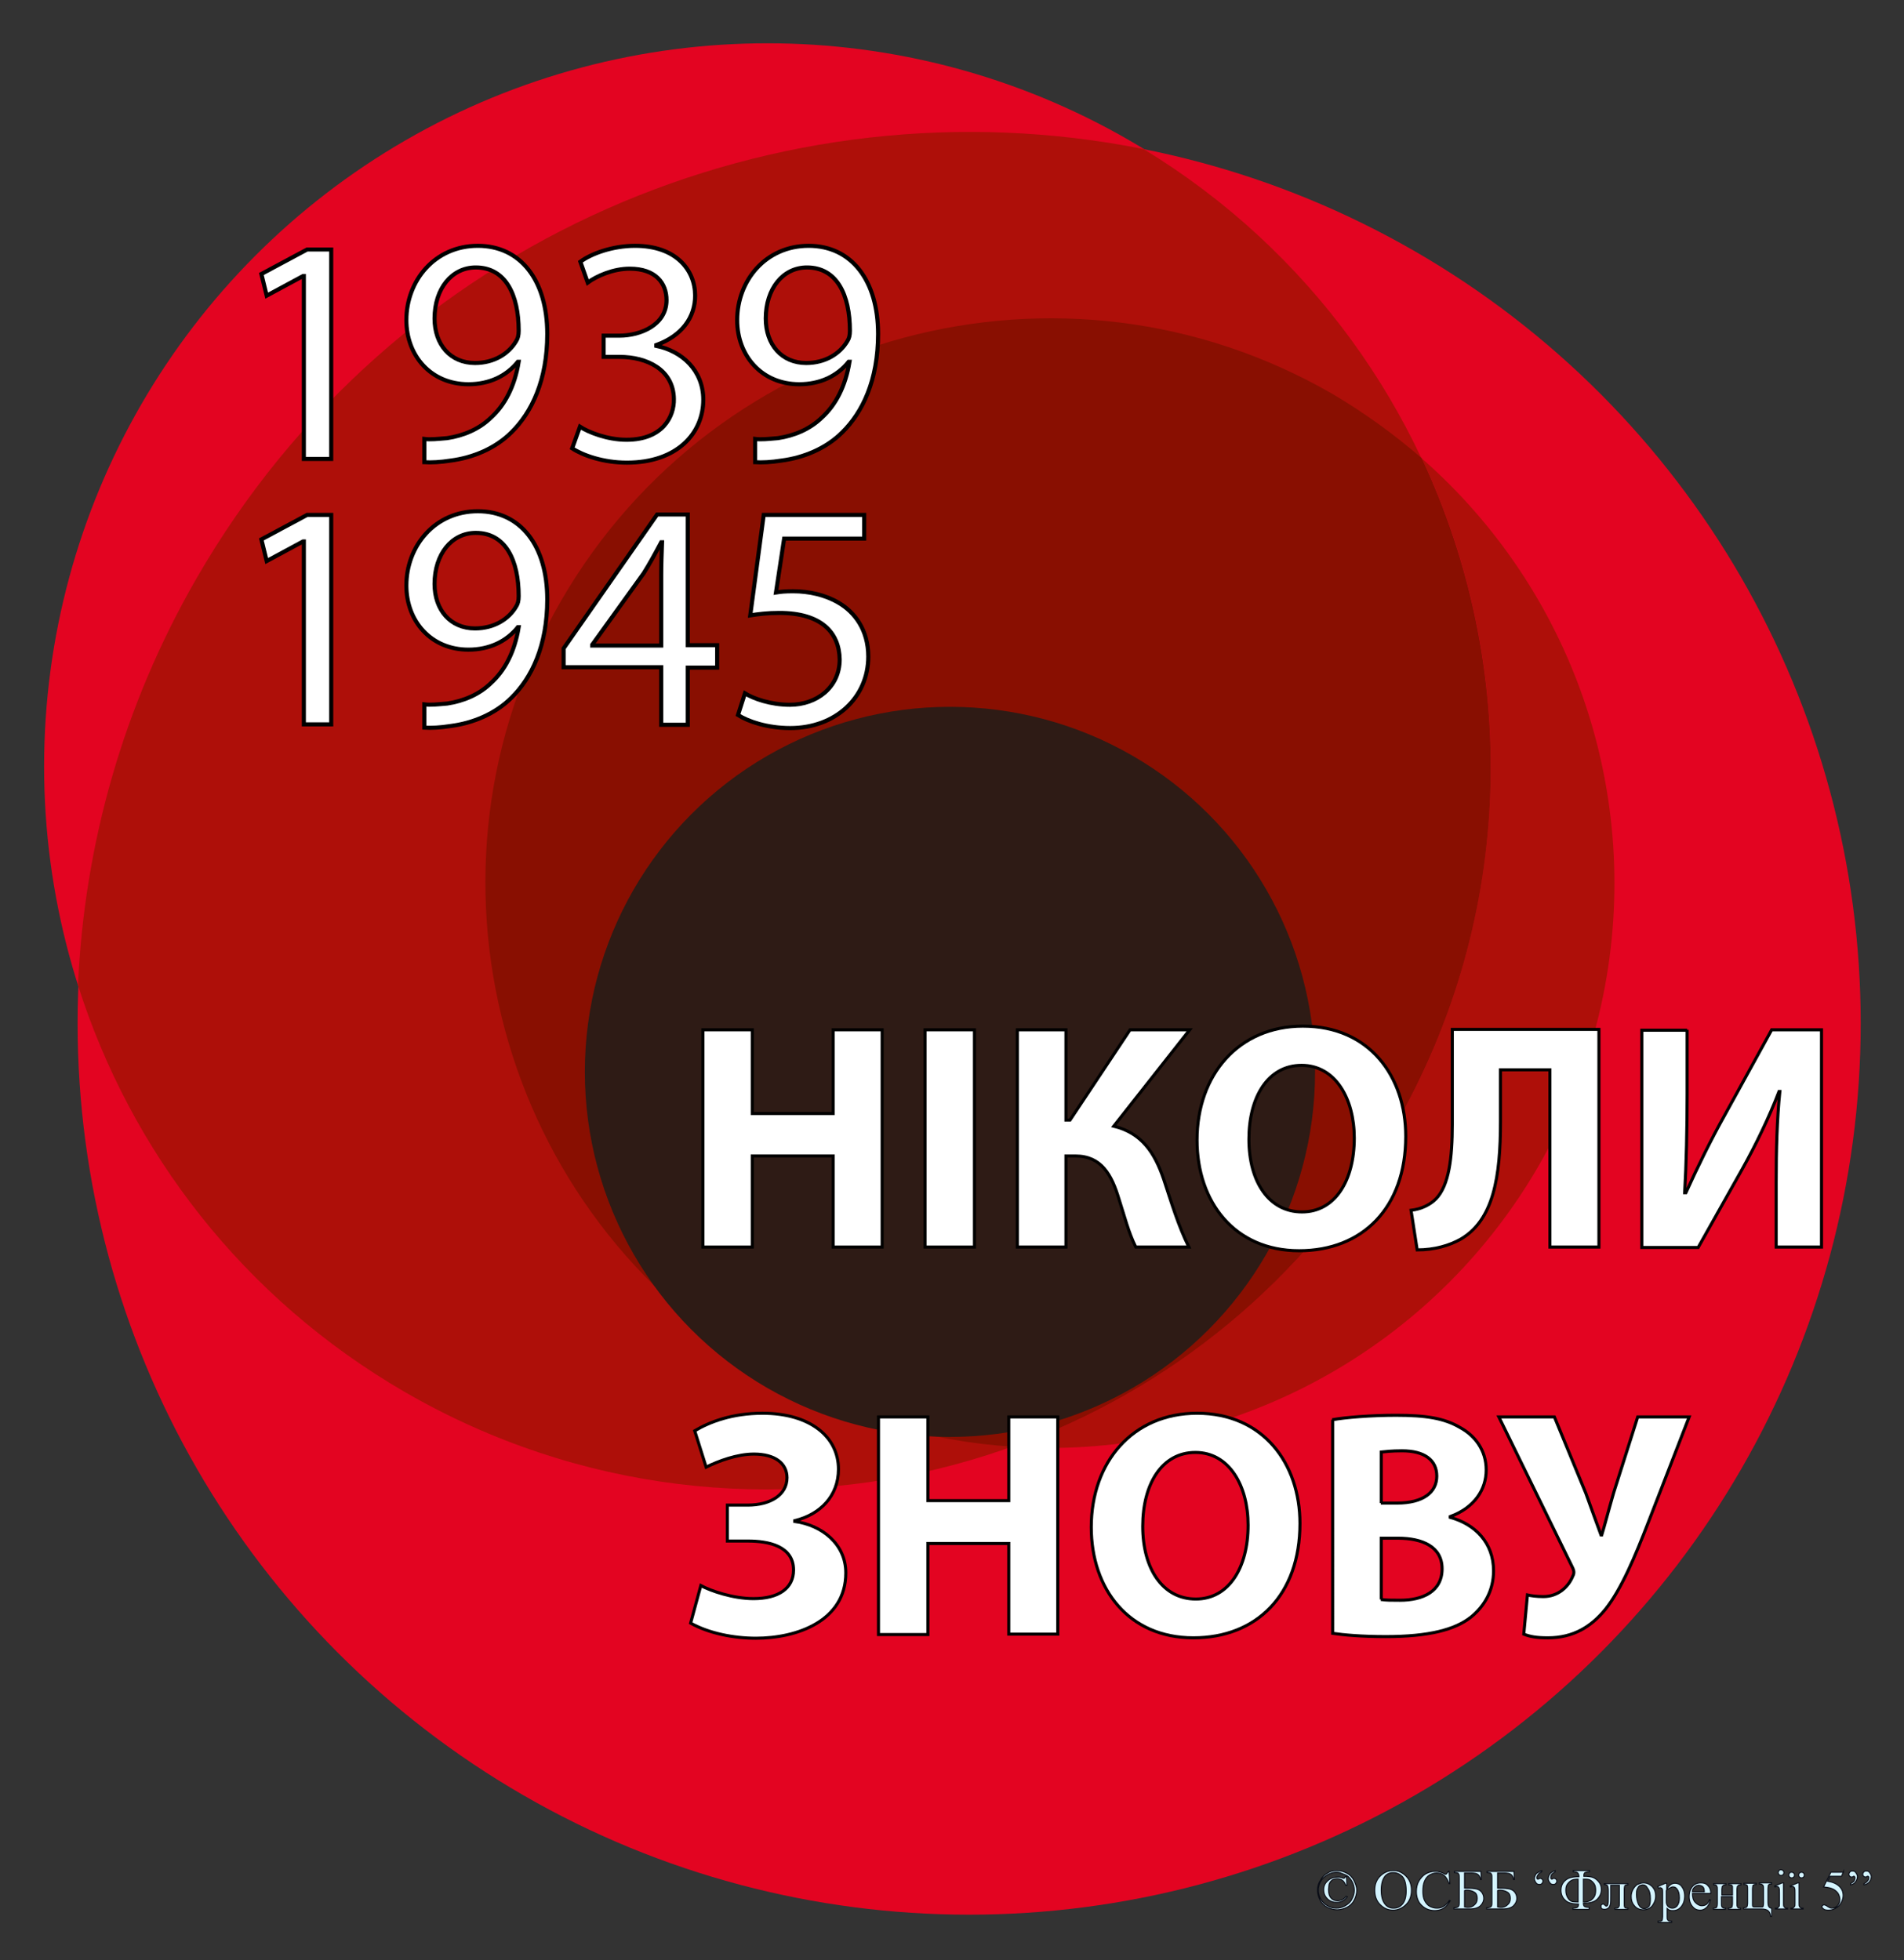 <?xml version="1.0" encoding="utf-8"?>
<!-- Generator: Adobe Illustrator 23.0.1, SVG Export Plug-In . SVG Version: 6.00 Build 0)  -->
<svg version="1.1" xmlns="http://www.w3.org/2000/svg" xmlns:xlink="http://www.w3.org/1999/xlink" x="0px" y="0px"
	 viewBox="0 0 466.2 480" style="enable-background:new 0 0 466.2 480;" xml:space="preserve">
<rect x="0" y="0" width="466.2" height="480" fill="#333333" stroke="none"/>
<style type="text/css">
	.st0{fill-rule:evenodd;clip-rule:evenodd;fill:#E30421;}
	.st1{fill-rule:evenodd;clip-rule:evenodd;fill:#AE0F09;}
	.st2{fill-rule:evenodd;clip-rule:evenodd;fill:#890F01;}
	.st3{fill-rule:evenodd;clip-rule:evenodd;fill:#2E1B15;}
	.st4{fill:#FFFFFF;stroke:#000000;stroke-width:0.75;}
	.st5{fill:#FFFFFF;stroke:#000000;stroke-miterlimit:10;}
	.st6{fill:#D4F4FF;stroke:#0A0D16;stroke-width:0.25;stroke-miterlimit:10;}
</style>
<g id="svg2" xmlns:cc="http://creativecommons.org/ns#" xmlns:dc="http://purl.org/dc/elements/1.1/" xmlns:rdf="http://www.w3.org/1999/02/22-rdf-syntax-ns#" xmlns:svg="http://www.w3.org/2000/svg">
	<g id="Layer_x0020_1">
		<g id="_582506536">
			<circle id="circle11" class="st0" cx="237.3" cy="250.6" r="218.3"/>
			<circle id="circle13" class="st1" cx="257" cy="216.3" r="138.3"/>
			<circle id="circle15" class="st0" cx="187.9" cy="187.7" r="177.1"/>
			<path id="path17" class="st1" d="M48.2,141.5c48-83.2,142.6-122.8,231.8-105c81.9,49.9,109.4,156.3,61.2,239.7
				C292.3,360.9,184,389.9,99.3,341c-39.8-23-67.3-59.1-80.2-99.7C20.6,207.2,30,173,48.2,141.5L48.2,141.5z"/>
			<path id="path19" class="st2" d="M348.1,112.2c23.8,50.7,23.3,111.8-6.8,164c-21.8,37.7-55.3,64.4-93.3,78.1
				c-20.5-1.3-41-7.3-60-18.3c-66.1-38.2-88.8-122.8-50.6-188.9s122.8-88.8,188.9-50.6C334.1,101.1,341.4,106.4,348.1,112.2z"/>
			<circle id="circle21" class="st3" cx="232.6" cy="262.5" r="89.4"/>
		</g>
	</g>
</g>
<g id="Text">
	<g>
		<path class="st4" d="M184.2,252.2v20.5H204v-20.5h12v53.2h-12v-22.3h-19.8v22.3h-12.1v-53.2H184.2z"/>
		<path class="st4" d="M238.6,252.2v53.2h-12.1v-53.2H238.6z"/>
		<path class="st4" d="M261,252.2v22.1h1l14.7-22.1h14.6l-18.6,23.6c6.9,1.7,10,6.5,12.2,12.9c1.9,5.7,3.6,11.5,6.2,16.7h-13
			c-1.8-3.6-2.8-7.7-4.1-11.7c-1.8-6-4.3-10.6-10.7-10.6H261v22.3h-11.9v-53.2H261z"/>
		<path class="st4" d="M344.2,278.3c0,17.5-10.6,28-26.1,28c-15.8,0-25-11.9-25-27.1c0-16,10.2-27.9,25.9-27.9
			C335.3,251.3,344.2,263.6,344.2,278.3z M305.8,279c0,10.4,4.9,17.8,13,17.8c8.1,0,12.8-7.7,12.8-18.1c0-9.6-4.6-17.8-12.9-17.8
			C310.5,260.9,305.8,268.6,305.8,279z"/>
		<path class="st4" d="M391.5,252.2v53.2h-12v-43.4h-12.1v12.6c0,13.7-1.7,24.2-9.8,28.9c-2.7,1.5-6.3,2.6-10.6,2.6l-1.5-9.7
			c2.6-0.3,4.7-1.4,6.1-2.8c3.2-3.3,4-10.1,4-18.2v-23.3H391.5z"/>
		<path class="st4" d="M413.1,252.2V268c0,8.5-0.2,17-0.6,24.1h0.3c2.8-6.2,6.3-13.3,9.5-19l11.5-20.9H446v53.2h-11.1v-15.7
			c0-8.2,0.2-15.5,0.9-22.4h-0.2c-2.4,6.3-5.8,13.3-9,19l-10.8,19.2H402v-53.2H413.1z"/>
		<path class="st4" d="M170.1,350.4c3.7-2.2,9.2-4.3,16.6-4.3c11.7,0,18.6,5.8,18.6,13.7c0,6.6-4.5,11.1-10.7,12.6v0.2
			c6.6,0.9,12.5,5.5,12.5,12.6c0,11.8-12,16-22,16c-5.5,0-11.5-1.2-16-3.7l2.5-9.2c2.4,1.3,7.9,3.2,12.9,3.2c6.1,0,9.8-2.5,9.8-7
			c0-5.9-6.2-7.1-11.1-7.1h-5.1v-8.8h5c5.5,0,9.6-2.5,9.6-6.7c0-3.5-2.9-5.8-8.1-5.8c-4.1,0-8.7,1.7-11.7,3.2L170.1,350.4z"/>
		<path class="st4" d="M227.2,347v20.5H247V347h12v53.2h-12V378h-19.8v22.3h-12.1V347H227.2z"/>
		<path class="st4" d="M318.3,373.1c0,17.5-10.6,28-26.1,28c-15.8,0-25-11.9-25-27.1c0-16,10.2-27.9,25.9-27.9
			C309.3,346.1,318.3,358.4,318.3,373.1z M279.8,373.8c0,10.4,4.9,17.8,13,17.8c8.1,0,12.8-7.7,12.8-18.1c0-9.6-4.6-17.8-12.9-17.8
			C284.5,355.7,279.8,363.4,279.8,373.8z"/>
		<path class="st4" d="M326.2,347.7c3.2-0.6,9.6-1.1,15.6-1.1c7.3,0,11.8,0.7,15.7,3c3.7,2,6.4,5.6,6.4,10.4c0,4.7-2.8,9.2-8.8,11.4
			v0.2c6.1,1.7,10.6,6.2,10.6,13.1c0,4.8-2.2,8.6-5.5,11.3c-3.9,3.1-10.3,4.8-20.9,4.8c-5.9,0-10.3-0.4-13-0.8V347.7z M338.1,368.1
			h4c6.3,0,9.7-2.6,9.7-6.6c0-4-3.1-6.2-8.5-6.2c-2.6,0-4.1,0.2-5.1,0.3V368.1z M338.1,391.7c1.2,0.2,2.6,0.2,4.7,0.2
			c5.5,0,10.3-2.1,10.3-7.7c0-5.4-4.8-7.5-10.8-7.5h-4.1V391.7z"/>
		<path class="st4" d="M380.6,347l7.7,18.7c1.4,3.8,2.5,7,3.7,10.2h0.2c0.7-2.3,1.6-5.8,2.9-10.3L401,347h12.6l-10,25.8
			c-3.2,8.3-6.6,16.4-10.5,21.3c-3.5,4.3-7.9,7-14.1,7c-2.8,0-4.4-0.3-5.9-0.9l0.9-9.6c0.9,0.2,2.2,0.4,3.9,0.4c3.7,0,6.2-2.5,7.2-5
			c0.5-0.9,0.2-1.6-0.2-2.4L367,347H380.6z"/>
	</g>
</g>
<g id="Years">
	<g>
		<path class="st5" d="M74.4,67.6h-0.2l-8.9,4.8L64,67.1l11.2-6h5.9v51.3h-6.7V67.6z"/>
		<path class="st5" d="M103.9,107.5c1.5,0.2,3.2,0,5.6-0.2c4-0.6,7.8-2.2,10.7-5c3.4-3.1,5.8-7.6,6.8-13.7h-0.2
			c-2.8,3.5-7,5.5-12.1,5.5c-9.2,0-15.2-7-15.2-15.7c0-9.7,7-18.2,17.5-18.2c10.5,0,17,8.5,17,21.6c0,11.3-3.8,19.2-8.8,24.1
			c-3.9,3.9-9.4,6.2-14.9,6.9c-2.5,0.4-4.7,0.5-6.4,0.4V107.5z M106.4,78c0,6.4,3.9,10.9,9.9,10.9c4.7,0,8.3-2.3,10.1-5.4
			c0.4-0.6,0.6-1.4,0.6-2.5c0-8.8-3.2-15.5-10.5-15.5C110.6,65.5,106.4,70.7,106.4,78z"/>
		<path class="st5" d="M142,104.5c2,1.3,6.6,3.2,11.4,3.2c8.9,0,11.7-5.7,11.6-10c-0.1-7.2-6.6-10.3-13.3-10.3h-3.9v-5.2h3.9
			c5.1,0,11.5-2.6,11.5-8.7c0-4.1-2.6-7.7-9-7.7c-4.1,0-8.1,1.8-10.3,3.4l-1.8-5.1c2.7-2,7.9-3.9,13.4-3.9c10.1,0,14.7,6,14.7,12.2
			c0,5.3-3.2,9.8-9.5,12.1v0.2c6.3,1.3,11.5,6,11.5,13.2c0,8.2-6.4,15.4-18.7,15.4c-5.8,0-10.8-1.8-13.4-3.5L142,104.5z"/>
		<path class="st5" d="M184.9,107.5c1.5,0.2,3.2,0,5.6-0.2c4-0.6,7.8-2.2,10.7-5c3.4-3.1,5.8-7.6,6.8-13.7h-0.2
			c-2.8,3.5-7,5.5-12.1,5.5c-9.2,0-15.2-7-15.2-15.7c0-9.7,7-18.2,17.5-18.2c10.5,0,17,8.5,17,21.6c0,11.3-3.8,19.2-8.8,24.1
			c-3.9,3.9-9.4,6.2-14.9,6.9c-2.5,0.4-4.7,0.5-6.4,0.4V107.5z M187.5,78c0,6.4,3.9,10.9,9.9,10.9c4.7,0,8.3-2.3,10.1-5.4
			c0.4-0.6,0.6-1.4,0.6-2.5c0-8.8-3.2-15.5-10.5-15.5C191.7,65.5,187.5,70.7,187.5,78z"/>
		<path class="st5" d="M74.4,132.6h-0.2l-8.9,4.8l-1.3-5.3l11.2-6h5.9v51.3h-6.7V132.6z"/>
		<path class="st5" d="M103.9,172.5c1.5,0.2,3.2,0,5.6-0.2c4-0.6,7.8-2.2,10.7-5c3.4-3.1,5.8-7.6,6.8-13.7h-0.2
			c-2.8,3.5-7,5.5-12.1,5.5c-9.2,0-15.2-7-15.2-15.7c0-9.7,7-18.2,17.5-18.2c10.5,0,17,8.5,17,21.6c0,11.3-3.8,19.2-8.8,24.1
			c-3.9,3.9-9.4,6.2-14.9,6.9c-2.5,0.4-4.7,0.5-6.4,0.4V172.5z M106.4,143c0,6.4,3.9,10.9,9.9,10.9c4.7,0,8.3-2.3,10.1-5.4
			c0.4-0.6,0.6-1.4,0.6-2.5c0-8.8-3.2-15.5-10.5-15.5C110.6,130.5,106.4,135.7,106.4,143z"/>
		<path class="st5" d="M161.9,177.4v-14H138v-4.6l22.9-32.8h7.5V158h7.2v5.5h-7.2v14H161.9z M161.9,158v-17.1c0-2.7,0.1-5.4,0.2-8.1
			h-0.2c-1.6,3-2.8,5.2-4.3,7.6L145,157.9v0.2H161.9z"/>
		<path class="st5" d="M211.6,131.9H192l-2,13.2c1.2-0.2,2.3-0.3,4.2-0.3c3.9,0,7.9,0.9,11.1,2.8c4,2.3,7.3,6.7,7.3,13.2
			c0,10-8,17.5-19.1,17.5c-5.6,0-10.3-1.6-12.8-3.2l1.7-5.3c2.1,1.3,6.3,2.8,11,2.8c6.6,0,12.2-4.3,12.2-11.1
			c-0.1-6.6-4.5-11.4-14.8-11.4c-2.9,0-5.2,0.3-7.1,0.6l3.3-24.6h24.6V131.9z"/>
	</g>
</g>
<g id="_x28_c_x29_">
	<g>
		<path class="st6" d="M327.3,458.1c0.8,0,1.6,0.2,2.4,0.6c0.8,0.4,1.4,1,1.8,1.8c0.4,0.8,0.7,1.6,0.7,2.4c0,0.8-0.2,1.6-0.6,2.4
			s-1,1.4-1.8,1.8c-0.8,0.4-1.6,0.6-2.4,0.6s-1.6-0.2-2.4-0.6c-0.8-0.4-1.4-1-1.8-1.8s-0.6-1.6-0.6-2.4c0-0.8,0.2-1.7,0.7-2.4
			c0.4-0.8,1-1.4,1.8-1.8C325.7,458.3,326.5,458.1,327.3,458.1z M327.3,458.5c-0.7,0-1.5,0.2-2.2,0.6s-1.3,0.9-1.7,1.6
			c-0.4,0.7-0.6,1.4-0.6,2.2c0,0.8,0.2,1.5,0.6,2.2c0.4,0.7,0.9,1.2,1.6,1.6s1.4,0.6,2.2,0.6s1.5-0.2,2.2-0.6
			c0.7-0.4,1.3-0.9,1.6-1.6c0.4-0.7,0.6-1.4,0.6-2.2c0-0.8-0.2-1.5-0.6-2.2c-0.4-0.7-0.9-1.3-1.7-1.6S328,458.5,327.3,458.5z
			 M329.7,459.8l0.1,1.9h-0.3c-0.2-0.5-0.4-0.9-0.8-1.2c-0.4-0.3-0.8-0.4-1.3-0.4c-0.4,0-0.7,0.1-1,0.2s-0.5,0.4-0.7,0.6
			c-0.1,0.2-0.3,0.5-0.3,0.8s-0.1,0.7-0.1,1c0,1,0.2,1.7,0.6,2.1c0.4,0.5,1,0.7,1.6,0.7c0.9,0,1.6-0.4,2.1-1.1l0.3,0.1
			c-0.6,0.9-1.5,1.4-2.6,1.4c-0.9,0-1.7-0.3-2.3-0.9c-0.6-0.6-0.9-1.3-0.9-2.2c0-0.9,0.3-1.6,1-2.2c0.6-0.6,1.5-0.9,2.4-0.9
			c0.2,0,0.4,0,0.5,0c0.1,0,0.4,0.1,0.7,0.2c0.1,0,0.2,0.1,0.3,0.1c0.1,0,0.1,0,0.2-0.1c0,0,0.1-0.1,0.2-0.3H329.7z"/>
		<path class="st6" d="M341.2,458.1c1.2,0,2.2,0.5,3.1,1.4c0.9,0.9,1.3,2.1,1.3,3.4c0,1.4-0.4,2.6-1.3,3.5s-2,1.4-3.2,1.4
			c-1.3,0-2.3-0.5-3.2-1.4c-0.9-0.9-1.3-2.1-1.3-3.5c0-1.5,0.5-2.7,1.5-3.6C339,458.5,340,458.1,341.2,458.1z M341.1,458.6
			c-0.8,0-1.5,0.3-2,0.9c-0.6,0.8-0.9,1.9-0.9,3.4c0,1.5,0.3,2.7,1,3.5c0.5,0.6,1.2,0.9,2,0.9c0.9,0,1.6-0.3,2.2-1
			c0.6-0.7,0.9-1.8,0.9-3.2c0-1.6-0.3-2.8-0.9-3.5C342.7,458.9,342,458.6,341.1,458.6z"/>
		<path class="st6" d="M354.8,458.1l0.2,3.2h-0.2c-0.3-0.9-0.7-1.6-1.2-2s-1.2-0.6-1.9-0.6c-0.6,0-1.2,0.2-1.7,0.5
			c-0.5,0.3-0.9,0.8-1.2,1.5c-0.3,0.7-0.4,1.5-0.4,2.5c0,0.8,0.1,1.6,0.4,2.2s0.7,1.1,1.2,1.4c0.5,0.3,1.2,0.5,1.8,0.5
			c0.6,0,1.1-0.1,1.6-0.4c0.5-0.3,1-0.8,1.5-1.5l0.2,0.1c-0.5,0.8-1,1.4-1.6,1.8s-1.4,0.6-2.2,0.6c-1.5,0-2.7-0.6-3.6-1.7
			c-0.6-0.8-0.9-1.8-0.9-3c0-0.9,0.2-1.8,0.6-2.5s1-1.4,1.7-1.8c0.7-0.4,1.5-0.6,2.4-0.6c0.7,0,1.3,0.2,2,0.5
			c0.2,0.1,0.3,0.2,0.4,0.2c0.1,0,0.2,0,0.3-0.1c0.1-0.1,0.2-0.3,0.3-0.5H354.8z"/>
		<path class="st6" d="M362.6,458.3l0.1,2h-0.2c-0.1-0.7-0.4-1.1-0.7-1.3c-0.3-0.2-0.8-0.3-1.6-0.3h-1.6v3.7h0.4
			c1.1,0,2,0.1,2.5,0.2c0.5,0.1,1,0.4,1.3,0.8c0.3,0.4,0.5,0.9,0.5,1.5c0,0.7-0.3,1.3-0.8,1.8s-1.4,0.8-2.6,0.8H356v-0.3
			c0.6,0,0.9-0.1,1.1-0.3s0.2-0.6,0.2-1.2V460c0-0.5,0-0.8-0.1-1c-0.1-0.2-0.2-0.3-0.3-0.3s-0.4-0.1-0.8-0.1v-0.3H362.6z M358.6,467
			c0.4,0.1,0.7,0.1,0.9,0.1c0.6,0,1.1-0.2,1.5-0.6c0.5-0.4,0.7-0.9,0.7-1.6c0-0.7-0.2-1.2-0.7-1.5c-0.5-0.3-1.1-0.5-1.8-0.5
			c-0.2,0-0.4,0-0.6,0.1V467z"/>
		<path class="st6" d="M370.7,458.3l0.1,2h-0.2c-0.1-0.7-0.4-1.1-0.7-1.3c-0.3-0.2-0.8-0.3-1.6-0.3h-1.6v3.7h0.4
			c1.1,0,2,0.1,2.5,0.2c0.5,0.1,1,0.4,1.3,0.8c0.3,0.4,0.5,0.9,0.5,1.5c0,0.7-0.3,1.3-0.8,1.8s-1.4,0.8-2.6,0.8H364v-0.3
			c0.6,0,0.9-0.1,1.1-0.3s0.2-0.6,0.2-1.2V460c0-0.5,0-0.8-0.1-1c-0.1-0.2-0.2-0.3-0.3-0.3s-0.4-0.1-0.8-0.1v-0.3H370.7z M366.7,467
			c0.4,0.1,0.7,0.1,0.9,0.1c0.6,0,1.1-0.2,1.5-0.6c0.5-0.4,0.7-0.9,0.7-1.6c0-0.7-0.2-1.2-0.7-1.5c-0.5-0.3-1.1-0.5-1.8-0.5
			c-0.2,0-0.4,0-0.6,0.1V467z"/>
		<path class="st6" d="M377.5,458.1v0.3c-0.4,0.2-0.7,0.4-0.9,0.7s-0.3,0.5-0.3,0.7c0,0.2,0,0.3,0.1,0.3c0,0.1,0.1,0.1,0.2,0.1
			s0.1,0,0.2-0.1c0.1,0,0.2-0.1,0.3-0.1c0.2,0,0.3,0.1,0.5,0.2c0.1,0.1,0.2,0.3,0.2,0.5c0,0.2-0.1,0.4-0.3,0.6
			c-0.2,0.2-0.4,0.2-0.6,0.2c-0.3,0-0.6-0.1-0.8-0.4s-0.4-0.6-0.4-1c0-0.5,0.2-0.9,0.5-1.3C376.5,458.6,377,458.3,377.5,458.1z
			 M380.8,458.1v0.3c-0.5,0.3-0.8,0.5-0.9,0.7s-0.2,0.5-0.2,0.7c0,0.1,0,0.2,0.1,0.3s0.1,0.1,0.2,0.1c0,0,0.1,0,0.2-0.1
			s0.2-0.1,0.3-0.1c0.2,0,0.3,0.1,0.5,0.2c0.1,0.1,0.2,0.3,0.2,0.5c0,0.2-0.1,0.4-0.3,0.6c-0.2,0.2-0.4,0.2-0.6,0.2
			c-0.3,0-0.6-0.1-0.8-0.4s-0.4-0.6-0.4-1c0-0.5,0.2-0.9,0.5-1.3C379.8,458.6,380.2,458.3,380.8,458.1z"/>
		<path class="st6" d="M389.1,467.6h-4v-0.3c0.5,0,0.9-0.1,1.1-0.2c0.2-0.1,0.3-0.4,0.3-0.8c-1.5,0-2.7-0.3-3.3-1
			c-0.7-0.6-1-1.5-1-2.4c0-0.7,0.2-1.4,0.6-1.9c0.4-0.5,0.9-0.9,1.5-1.1c0.6-0.2,1.3-0.3,2.3-0.3c0-0.4-0.1-0.6-0.2-0.8
			s-0.2-0.2-0.4-0.3c-0.1,0-0.4-0.1-0.8-0.1v-0.3h4v0.3c-0.5,0-0.9,0.1-1.1,0.2c-0.2,0.1-0.3,0.4-0.3,0.9c1,0,1.8,0.1,2.3,0.3
			s1,0.6,1.4,1.1s0.6,1.1,0.6,1.8c0,0.9-0.3,1.7-1,2.4s-1.8,1-3.4,1c0,0.4,0.1,0.7,0.3,0.8c0.2,0.1,0.5,0.2,1.1,0.2V467.6z
			 M386.4,465.8v-5.6c-0.7,0-1.3,0.1-1.6,0.3c-0.4,0.2-0.7,0.5-1,0.9c-0.3,0.4-0.4,0.9-0.4,1.6c0,0.7,0.2,1.3,0.5,1.8
			c0.3,0.5,0.7,0.8,1.1,0.9C385.3,465.7,385.8,465.8,386.4,465.8z M387.7,465.8c0.7,0,1.2-0.1,1.6-0.3c0.4-0.2,0.7-0.5,1-0.9
			c0.3-0.5,0.4-1,0.4-1.7c0-0.6-0.1-1.2-0.4-1.6c-0.3-0.4-0.6-0.7-1-0.9c-0.4-0.2-0.9-0.2-1.6-0.2V465.8z"/>
		<path class="st6" d="M393,461.3h5.6v0.3c-0.3,0-0.5,0-0.6,0.1c-0.1,0.1-0.2,0.1-0.2,0.2s-0.1,0.4-0.1,0.9v3.3c0,0.5,0,0.8,0.1,0.9
			c0,0.1,0.1,0.2,0.2,0.2c0.1,0.1,0.3,0.1,0.6,0.1v0.3h-3.2v-0.3c0.4,0,0.6,0,0.7-0.1c0.1,0,0.2-0.1,0.3-0.3
			c0.1-0.1,0.1-0.4,0.1-0.9v-4.3h-2.1v2.6c0,1,0,1.7-0.1,2.1c-0.1,0.4-0.3,0.7-0.5,0.9c-0.3,0.2-0.6,0.3-0.9,0.3
			c-0.6,0-0.9-0.2-0.9-0.7c0-0.2,0-0.3,0.1-0.4c0.1-0.1,0.2-0.2,0.4-0.2c0.2,0,0.3,0.1,0.4,0.2c0.2,0.2,0.3,0.3,0.4,0.3
			c0.2,0,0.4-0.2,0.4-0.5c0.1-0.3,0.1-0.9,0.1-1.8v-1.4c0-0.7-0.1-1.1-0.2-1.3c-0.1-0.2-0.4-0.2-0.8-0.3V461.3z"/>
		<path class="st6" d="M402.4,461.1c0.9,0,1.7,0.4,2.3,1.1c0.5,0.6,0.7,1.3,0.7,2.1c0,0.6-0.1,1.1-0.4,1.7s-0.6,1-1.1,1.3
			c-0.5,0.3-1,0.4-1.6,0.4c-0.9,0-1.7-0.4-2.2-1.1c-0.5-0.6-0.7-1.3-0.7-2.1c0-0.6,0.1-1.1,0.4-1.7c0.3-0.6,0.7-1,1.1-1.3
			C401.4,461.3,401.9,461.1,402.4,461.1z M402.2,461.6c-0.2,0-0.5,0.1-0.7,0.2c-0.2,0.1-0.4,0.4-0.6,0.8s-0.2,0.8-0.2,1.4
			c0,0.9,0.2,1.7,0.5,2.4c0.4,0.7,0.8,1,1.4,1c0.4,0,0.8-0.2,1.1-0.5s0.4-1,0.4-1.9c0-1.1-0.2-2-0.7-2.6
			C403.1,461.8,402.7,461.6,402.2,461.6z"/>
		<path class="st6" d="M405.9,462l1.9-0.8h0.3v1.5c0.3-0.6,0.6-0.9,1-1.2c0.3-0.2,0.7-0.3,1-0.3c0.6,0,1.2,0.2,1.6,0.7
			c0.5,0.6,0.8,1.4,0.8,2.4c0,1.1-0.3,2-0.9,2.7c-0.5,0.6-1.2,0.9-1.9,0.9c-0.3,0-0.6,0-0.9-0.1c-0.2-0.1-0.4-0.2-0.6-0.4v1.9
			c0,0.4,0,0.7,0.1,0.8c0.1,0.1,0.1,0.2,0.3,0.3c0.1,0.1,0.4,0.1,0.7,0.1v0.3h-3.3v-0.3h0.2c0.3,0,0.5,0,0.6-0.1
			c0.1,0,0.2-0.1,0.2-0.2c0-0.1,0.1-0.4,0.1-0.9v-5.9c0-0.4,0-0.7-0.1-0.8s-0.1-0.2-0.2-0.2c-0.1-0.1-0.2-0.1-0.3-0.1
			c-0.1,0-0.2,0-0.4,0.1L405.9,462z M408,463v2.3c0,0.5,0,0.8,0.1,1c0.1,0.3,0.2,0.5,0.5,0.7c0.2,0.2,0.6,0.3,0.9,0.3
			c0.5,0,0.8-0.2,1.1-0.5c0.4-0.5,0.6-1.1,0.6-2c0-1-0.2-1.7-0.6-2.2c-0.3-0.4-0.6-0.5-1-0.5c-0.2,0-0.4,0.1-0.6,0.2
			C408.7,462.4,408.4,462.6,408,463z"/>
		<path class="st6" d="M414.4,463.7c0,0.9,0.2,1.7,0.7,2.2s1,0.8,1.6,0.8c0.4,0,0.8-0.1,1.1-0.3c0.3-0.2,0.6-0.6,0.8-1.2l0.2,0.1
			c-0.1,0.6-0.4,1.2-0.8,1.7c-0.5,0.5-1,0.8-1.7,0.8c-0.8,0-1.4-0.3-1.9-0.9c-0.5-0.6-0.8-1.4-0.8-2.4c0-1.1,0.3-1.9,0.8-2.5
			c0.5-0.6,1.2-0.9,2.1-0.9c0.7,0,1.3,0.2,1.7,0.7c0.5,0.5,0.7,1.1,0.7,1.9H414.4z M414.4,463.3h2.9c0-0.4-0.1-0.7-0.1-0.8
			c-0.1-0.3-0.3-0.5-0.5-0.6c-0.2-0.1-0.5-0.2-0.7-0.2c-0.4,0-0.7,0.1-1,0.4C414.6,462.4,414.4,462.8,414.4,463.3z"/>
		<path class="st6" d="M421.5,464.1h2.7v-1.3c0-0.4,0-0.7,0-0.8c0-0.1-0.1-0.2-0.2-0.3c-0.1-0.1-0.3-0.1-0.7-0.1v-0.3h3v0.3
			c-0.3,0-0.5,0-0.6,0.1c-0.1,0.1-0.2,0.2-0.3,0.3c0,0.1-0.1,0.4-0.1,0.8v3.3c0,0.4,0,0.7,0.1,0.8c0,0.1,0.1,0.2,0.2,0.3
			c0.1,0.1,0.3,0.1,0.6,0.1v0.3h-3v-0.3c0.4,0,0.6-0.1,0.8-0.2c0.1-0.1,0.2-0.5,0.2-1v-1.6h-2.7v1.6c0,0.4,0,0.7,0.1,0.8
			c0,0.1,0.1,0.2,0.3,0.3c0.1,0.1,0.3,0.1,0.6,0.1v0.3h-3v-0.3c0.4,0,0.7-0.1,0.8-0.2c0.1-0.1,0.2-0.5,0.2-1v-3.3
			c0-0.4,0-0.7-0.1-0.8c0-0.1-0.1-0.2-0.2-0.3s-0.3-0.1-0.6-0.1v-0.3h3v0.3c-0.3,0-0.5,0-0.6,0.1c-0.1,0.1-0.2,0.2-0.3,0.3
			c0,0.1-0.1,0.4-0.1,0.8V464.1z"/>
		<path class="st6" d="M433.8,467.3v2h-0.3c0-0.5-0.2-1-0.5-1.3c-0.3-0.3-0.9-0.5-1.8-0.5h-4.3v-0.3c0.4,0,0.7-0.1,0.8-0.2
			c0.1-0.1,0.2-0.5,0.2-1v-3.3c0-0.5,0-0.8-0.1-0.9c0-0.1-0.1-0.2-0.2-0.2c-0.1-0.1-0.3-0.1-0.6-0.1v-0.3h3v0.3
			c-0.3,0-0.5,0-0.6,0.1c-0.1,0.1-0.2,0.1-0.2,0.2s-0.1,0.4-0.1,0.9v3.5c0,0.4,0,0.6,0.1,0.7c0.1,0.1,0.3,0.1,0.7,0.1h1.1
			c0.4,0,0.7,0,0.7-0.1s0.1-0.3,0.1-0.8v-3.5c0-0.4,0-0.7-0.1-0.8c0-0.1-0.1-0.2-0.3-0.3c-0.1-0.1-0.3-0.1-0.6-0.1v-0.3h3v0.3
			c-0.3,0-0.5,0-0.6,0.1c-0.1,0.1-0.2,0.1-0.2,0.2s-0.1,0.4-0.1,0.9v3.2c0,0.6,0.1,1,0.2,1.1S433.3,467.3,433.8,467.3z"/>
		<path class="st6" d="M436.7,461.1v5c0,0.4,0,0.7,0.1,0.8c0.1,0.1,0.1,0.2,0.3,0.3c0.1,0.1,0.3,0.1,0.6,0.1v0.2h-3v-0.2
			c0.3,0,0.5,0,0.6-0.1s0.2-0.2,0.3-0.3c0.1-0.1,0.1-0.4,0.1-0.8v-2.4c0-0.7,0-1.1-0.1-1.3c0-0.1-0.1-0.2-0.2-0.3
			c-0.1-0.1-0.2-0.1-0.3-0.1c-0.1,0-0.3,0-0.5,0.1l-0.1-0.2l1.9-0.8H436.7z M436.1,457.9c0.2,0,0.4,0.1,0.5,0.2
			c0.1,0.1,0.2,0.3,0.2,0.5s-0.1,0.4-0.2,0.5c-0.1,0.1-0.3,0.2-0.5,0.2s-0.4-0.1-0.5-0.2s-0.2-0.3-0.2-0.5s0.1-0.4,0.2-0.5
			C435.7,457.9,435.9,457.9,436.1,457.9z"/>
		<path class="st6" d="M438.7,458.5c0.2,0,0.4,0.1,0.5,0.2c0.1,0.1,0.2,0.3,0.2,0.5s-0.1,0.4-0.2,0.5c-0.1,0.1-0.3,0.2-0.5,0.2
			c-0.2,0-0.4-0.1-0.5-0.2c-0.1-0.1-0.2-0.3-0.2-0.5s0.1-0.4,0.2-0.5C438.3,458.5,438.5,458.5,438.7,458.5z M440.5,461.1v5
			c0,0.4,0,0.7,0.1,0.8c0.1,0.1,0.1,0.2,0.3,0.3c0.1,0.1,0.3,0.1,0.6,0.1v0.2h-3v-0.2c0.3,0,0.5,0,0.6-0.1s0.2-0.2,0.3-0.3
			c0.1-0.1,0.1-0.4,0.1-0.8v-2.4c0-0.7,0-1.1-0.1-1.3c0-0.1-0.1-0.2-0.2-0.3c-0.1-0.1-0.2-0.1-0.3-0.1c-0.1,0-0.3,0-0.5,0.1
			l-0.1-0.2l1.9-0.8H440.5z M441.1,458.5c0.2,0,0.4,0.1,0.5,0.2c0.1,0.1,0.2,0.3,0.2,0.5s-0.1,0.4-0.2,0.5c-0.1,0.1-0.3,0.2-0.5,0.2
			s-0.4-0.1-0.5-0.2c-0.1-0.1-0.2-0.3-0.2-0.5s0.1-0.4,0.2-0.5S440.9,458.5,441.1,458.5z"/>
		<path class="st6" d="M451.4,458.3l-0.5,1.2h-2.8l-0.6,1.2c1.2,0.2,2.2,0.6,2.9,1.3c0.6,0.6,0.9,1.3,0.9,2.2c0,0.5-0.1,0.9-0.3,1.4
			c-0.2,0.4-0.4,0.8-0.7,1.1s-0.6,0.5-1,0.7c-0.5,0.3-1.1,0.4-1.6,0.4c-0.6,0-1-0.1-1.2-0.3c-0.3-0.2-0.4-0.4-0.4-0.6
			c0-0.1,0.1-0.2,0.2-0.3c0.1-0.1,0.2-0.1,0.4-0.1c0.1,0,0.2,0,0.3,0.1c0.1,0,0.2,0.1,0.5,0.3c0.3,0.2,0.7,0.4,1,0.4
			c0.5,0,1-0.2,1.4-0.6c0.4-0.4,0.6-0.9,0.6-1.5c0-0.6-0.2-1.1-0.5-1.6c-0.4-0.5-0.9-0.9-1.5-1.1c-0.5-0.2-1.2-0.3-2-0.4l1.8-3.6
			H451.4z"/>
		<path class="st6" d="M453.1,461.6v-0.3c0.5-0.3,0.8-0.5,0.9-0.7c0.1-0.2,0.2-0.5,0.2-0.7c0-0.1,0-0.2-0.1-0.3
			c0-0.1-0.1-0.1-0.2-0.1c0,0-0.1,0-0.2,0.1s-0.2,0.1-0.3,0.1c-0.2,0-0.4-0.1-0.5-0.2s-0.2-0.3-0.2-0.5c0-0.2,0.1-0.4,0.3-0.6
			c0.2-0.2,0.4-0.2,0.6-0.2c0.3,0,0.6,0.1,0.8,0.4c0.2,0.3,0.4,0.6,0.4,1c0,0.5-0.2,0.9-0.5,1.3
			C454.1,461.2,453.7,461.5,453.1,461.6z M456.4,461.6v-0.3c0.4-0.2,0.7-0.4,0.9-0.7c0.2-0.2,0.3-0.5,0.3-0.7c0-0.2,0-0.3-0.1-0.3
			c0-0.1-0.1-0.1-0.2-0.1c-0.1,0-0.1,0-0.2,0.1c-0.1,0-0.2,0.1-0.3,0.1c-0.2,0-0.3-0.1-0.5-0.2c-0.1-0.1-0.2-0.3-0.2-0.5
			c0-0.2,0.1-0.4,0.3-0.6s0.4-0.2,0.6-0.2c0.3,0,0.6,0.1,0.8,0.4c0.2,0.3,0.4,0.6,0.4,1c0,0.5-0.2,0.9-0.5,1.3
			C457.4,461.2,457,461.5,456.4,461.6z"/>
	</g>
</g>
</svg>
